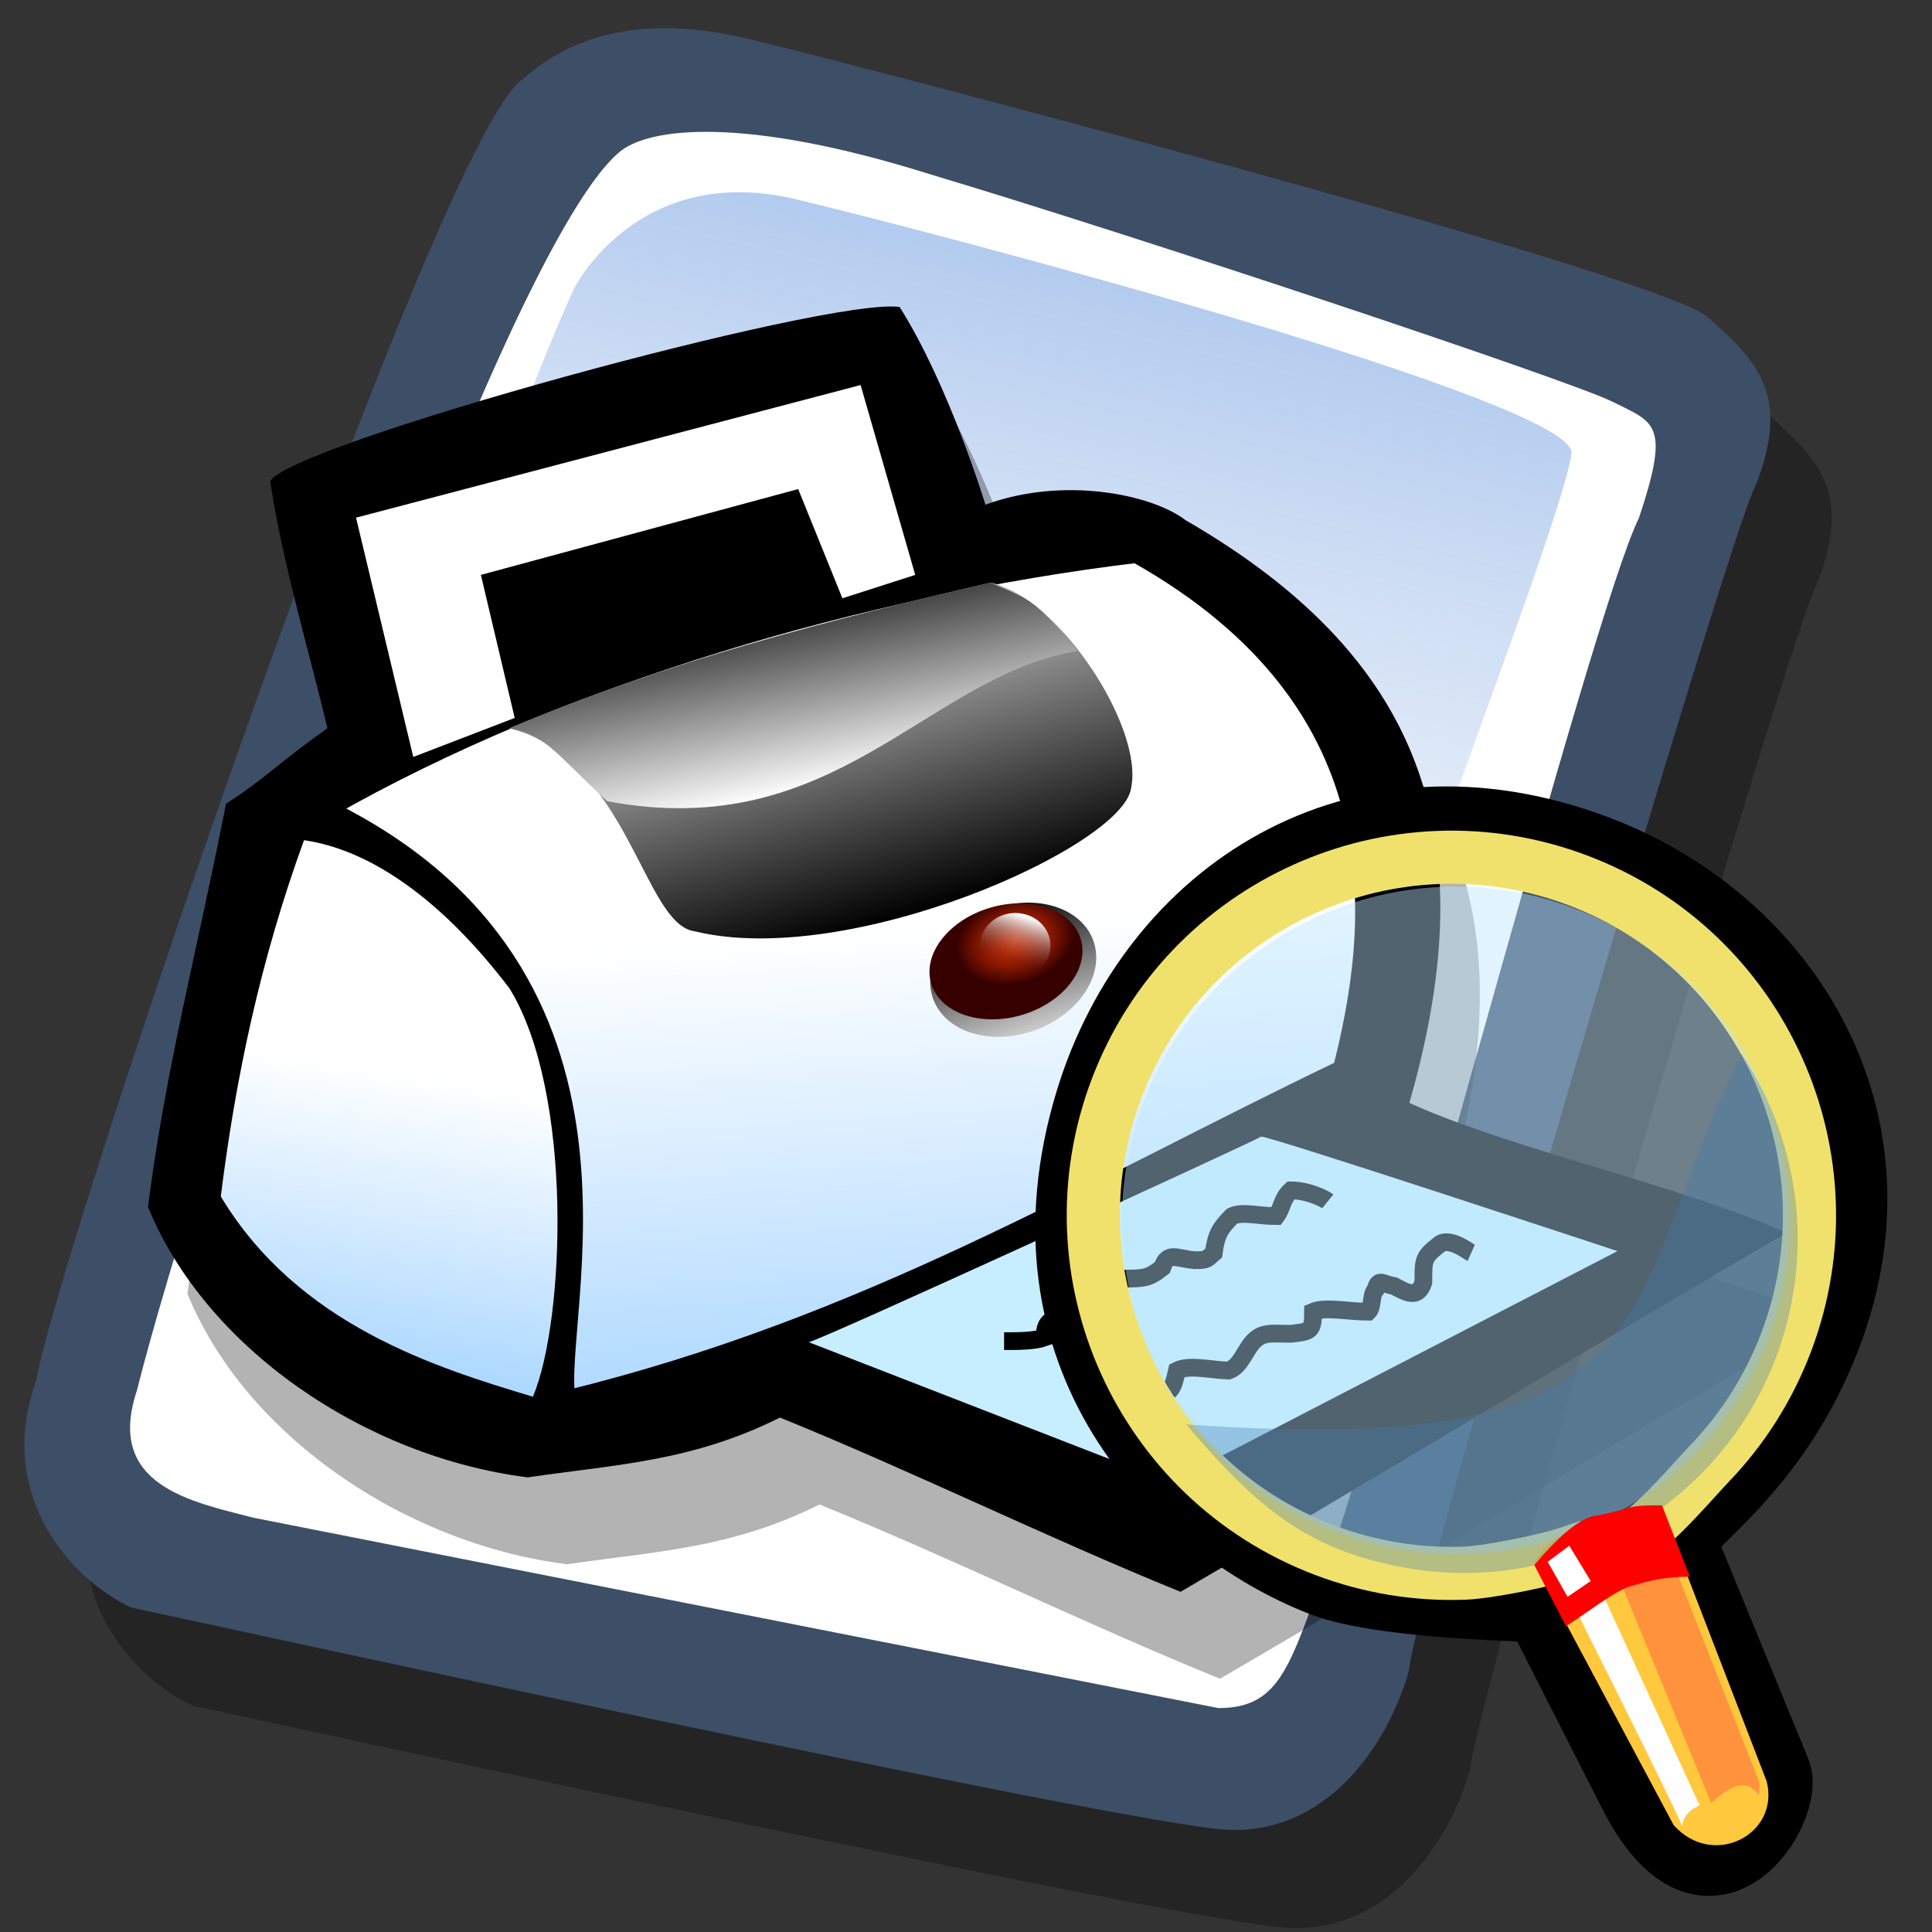 <?xml version="1.0" encoding="UTF-8" standalone="no"?>
<!-- Created with Sodipodi ("http://www.sodipodi.com/") -->
<svg
   xmlns:dc="http://purl.org/dc/elements/1.1/"
   xmlns:cc="http://web.resource.org/cc/"
   xmlns:rdf="http://www.w3.org/1999/02/22-rdf-syntax-ns#"
   xmlns:svg="http://www.w3.org/2000/svg"
   xmlns="http://www.w3.org/2000/svg"
   xmlns:xlink="http://www.w3.org/1999/xlink"
   xmlns:sodipodi="http://sodipodi.sourceforge.net/DTD/sodipodi-0.dtd"
   xmlns:inkscape="http://www.inkscape.org/namespaces/inkscape"
   version="1.0"
   x="0"
   y="0"
   width="90"
   height="90"
   id="svg548"
   sodipodi:version="0.32"
   inkscape:version="0.45.1"
   sodipodi:docname="postscript-viewer.svg"
   sodipodi:docbase="/home/tweenk/GNUtoon/apps"
   inkscape:output_extension="org.inkscape.output.svg.inkscape">
  <rect width="100%" height="100%" fill="#333333" stroke="none"/>
  <sodipodi:namedview
     inkscape:window-height="623"
     inkscape:window-width="795"
     inkscape:pageshadow="2"
     inkscape:pageopacity="0.0"
     guidetolerance="10.0"
     gridtolerance="10.0"
     objecttolerance="10.0"
     borderopacity="1.0"
     bordercolor="#666666"
     pagecolor="#ffffff"
     id="base"
     inkscape:zoom="0.28263889"
     inkscape:cx="-74.700178"
     inkscape:cy="9.3336647"
     inkscape:window-x="114"
     inkscape:window-y="72"
     inkscape:current-layer="svg548" />
  <defs
     id="defs550">
    <linearGradient
       id="linearGradient585">
      <stop
         style="stop-color:#5cb2ff;stop-opacity:1;"
         offset="0"
         id="stop586" />
      <stop
         style="stop-color:#ffffff;stop-opacity:1;"
         offset="1"
         id="stop587" />
    </linearGradient>
    <linearGradient
       id="linearGradient576">
      <stop
         style="stop-color:#ffffff;stop-opacity:1;"
         offset="0"
         id="stop577" />
      <stop
         style="stop-color:#370000;stop-opacity:0;"
         offset="1"
         id="stop578" />
    </linearGradient>
    <linearGradient
       id="linearGradient569">
      <stop
         style="stop-color:#ff3a00;stop-opacity:1;"
         offset="0"
         id="stop570" />
      <stop
         style="stop-color:#370000;stop-opacity:1;"
         offset="1"
         id="stop571" />
    </linearGradient>
    <linearGradient
       id="linearGradient562">
      <stop
         style="stop-color:#000000;stop-opacity:1;"
         offset="0"
         id="stop563" />
      <stop
         style="stop-color:#ffffff;stop-opacity:1;"
         offset="1"
         id="stop564" />
    </linearGradient>
    <linearGradient
       x1="30.592"
       y1="65.83"
       x2="18.436"
       y2="42.389"
       id="linearGradient565"
       xlink:href="#linearGradient562"
       gradientUnits="userSpaceOnUse"
       gradientTransform="scale(1.323,0.756)"
       spreadMethod="pad" />
    <linearGradient
       x1="24.987"
       y1="44.997"
       x2="33.76"
       y2="60.753"
       id="linearGradient567"
       xlink:href="#linearGradient562"
       gradientUnits="userSpaceOnUse"
       gradientTransform="scale(1.588,0.63)"
       spreadMethod="pad" />
    <linearGradient
       x1="49.883"
       y1="51.591"
       x2="48.923"
       y2="54.509"
       id="linearGradient568"
       xlink:href="#linearGradient576"
       gradientUnits="userSpaceOnUse"
       spreadMethod="pad"
       gradientTransform="scale(1.039,0.962)" />
    <radialGradient
       cx="39.977"
       cy="62.035"
       r="2.88"
       fx="39.977"
       fy="62.035"
       id="radialGradient573"
       xlink:href="#linearGradient569"
       gradientUnits="userSpaceOnUse"
       gradientTransform="scale(1.181,0.847)"
       spreadMethod="pad" />
    <linearGradient
       x1="39.173"
       y1="59.184"
       x2="39.54"
       y2="68.907"
       id="linearGradient580"
       xlink:href="#linearGradient562"
       gradientUnits="userSpaceOnUse"
       spreadMethod="pad"
       gradientTransform="scale(1.181,0.847)" />
    <linearGradient
       x1="38.968"
       y1="112.428"
       x2="34.339"
       y2="55.267"
       id="linearGradient584"
       xlink:href="#linearGradient585"
       gradientUnits="userSpaceOnUse"
       gradientTransform="scale(1.107,0.903)"
       spreadMethod="pad" />
    <linearGradient
       x1="18.575"
       y1="70.61"
       x2="21.007"
       y2="44.957"
       id="linearGradient588"
       xlink:href="#linearGradient585"
       gradientUnits="userSpaceOnUse"
       gradientTransform="scale(0.778,1.286)"
       spreadMethod="pad" />
  </defs>
  <g
     style="font-size:12.000;"
     id="g624">
    <defs
       id="defs606">
      <linearGradient
         id="linearGradient612">
        <stop
           style="stop-color:#7fa8e3;stop-opacity:0.741;"
           offset="0"
           id="stop613" />
        <stop
           style="stop-color:#ffffff;stop-opacity:0;"
           offset="1"
           id="stop614" />
      </linearGradient>
      <linearGradient
         x1="50.644"
         y1="5.368"
         x2="35.752"
         y2="68.044"
         id="linearGradient615"
         xlink:href="#linearGradient612"
         gradientUnits="userSpaceOnUse"
         spreadMethod="pad" />
    </defs>
    <path
       d="M 12.816 74.753 C 10.386 73.648 7.071 70.113 8.839 65.251 C 9.723 59.948 25.633 13.102 29.168 10.892 C 31.378 8.904 34.582 8.13 39.112 9.346 C 42.868 10.229 76.677 19.068 78.666 20.836 C 80.654 22.604 82.201 24.04 80.654 27.907 C 79.55 29.896 66.402 74.532 66.181 77.405 C 65.297 80.498 62.756 84.255 58.557 84.034 C 54.359 83.813 15.91 75.416 12.816 74.753 z "
       transform="matrix(1.115,0,0,1.115,-5.305,-3.889)"
       style="fill-opacity:0.301;fill-rule:evenodd;stroke-width:1;"
       id="path794" />
    <path
       d="M 12.816 74.753 C 10.386 73.648 7.071 70.113 8.839 65.251 C 9.723 59.948 25.633 13.102 29.168 10.892 C 31.378 8.904 34.582 8.13 39.112 9.346 C 42.868 10.229 76.677 19.068 78.666 20.836 C 80.654 22.604 82.201 24.04 80.654 27.907 C 79.55 29.896 66.402 74.532 66.181 77.405 C 65.297 80.498 62.756 84.255 58.557 84.034 C 54.359 83.813 15.91 75.416 12.816 74.753 z "
       transform="matrix(1.115,0,0,1.115,-8.162,-8.461)"
       style="fill:#3d4e67;fill-rule:evenodd;stroke-width:1;"
       id="path609" />
    <path
       d="M 17.899 70.996 C 15.358 70.334 11.711 69.671 13.037 65.693 C 15.468 55.971 27.842 18.626 33.146 13.986 C 34.361 12.881 38.449 12.439 46.183 14.87 C 55.022 17.521 72.92 23.488 74.688 24.372 C 76.456 25.256 77.119 25.256 75.793 29.233 C 73.804 33.211 64.966 67.24 62.756 72.985 C 61.209 77.073 60.877 78.951 58.226 78.951 "
       transform="matrix(1.115,0,0,1.115,-8.162,-8.461)"
       style="fill:#ffffff;fill-rule:evenodd;stroke-width:1;"
       id="path608" />
    <path
       d="M 28.75 13.75 C 28.75 13.75 31.875 7.5 39.688 9.375 C 47.5 11.25 78.125 19.375 77.812 21.875 C 77.5 24.375 71.875 39.062 71.562 40.312 C 71.25 41.562 42.5 40.938 31.562 47.5 C 20.625 54.062 12.5 59.688 12.5 59.688 C 12.5 59.688 23.75 24.688 28.75 13.75 z "
       transform="matrix(0.947,0,0,0.947,-0.481,0.41)"
       style="fill:url(#linearGradient615);fill-rule:evenodd;stroke-width:1;"
       id="path636" />
  </g>
  <g
     transform="matrix(0.887,0,0,0.887,5.928,7.266)"
     style="font-size:12px"
     id="g610">
    <path
       d="M 5.282,42.465 C 3.668,50.73 1.907,57.234 0.88,65.205 C 4.108,73.128 13.057,79.29 22.3,80.464 C 27.289,79.73 31.544,79.583 36.532,77.089 C 44.112,80.17 51.545,83.838 59.126,86.919 C 69.298,81.002 83.138,72.59 93.31,66.672 C 87.539,64.032 77.807,61.978 72.036,59.337 C 76.096,45.154 73.552,34.64 59.419,26.473 C 57.512,25.006 52.524,23.979 48.122,25.593 C 48.122,25.593 46.068,18.844 43.281,14.442 C 39.319,13.855 8.803,22.218 7.776,24.272 C 8.46,28.869 10.025,34.053 11.004,38.21 C 8.216,40.166 7.629,40.949 5.282,42.465 z "
       transform="matrix(0.931,0,0,0.931,2.343,-0.949)"
       style="fill-opacity:0.3;fill-rule:evenodd;stroke-width:1"
       id="path592" />
    <path
       d="M 5.282,42.465 C 3.668,50.73 1.907,57.234 0.88,65.205 C 4.108,73.128 13.057,79.29 22.3,80.464 C 27.289,79.73 31.544,79.583 36.532,77.089 C 44.112,80.17 51.545,83.838 59.126,86.919 C 69.298,81.002 83.138,72.59 93.31,66.672 C 87.539,64.032 77.807,61.978 72.036,59.337 C 76.096,45.154 73.552,34.64 59.419,26.473 C 57.512,25.006 52.524,23.979 48.122,25.593 C 48.122,25.593 46.068,18.844 43.281,14.442 C 39.319,13.855 8.803,22.218 7.776,24.272 C 8.46,28.869 10.025,34.053 11.004,38.21 C 8.216,40.166 7.629,40.949 5.282,42.465 z "
       transform="matrix(0.931,0,0,0.931,0.269,-5.514)"
       style="fill-rule:evenodd;stroke-width:1"
       id="path561" />
    <path
       d="M 38.146,72.835 L 58.539,80.757 L 83.774,67.7 C 83.774,67.7 63.821,61.097 63.674,61.244 C 63.527,61.391 38.292,72.981 38.146,72.835 z "
       transform="matrix(0.931,0,0,0.931,0.269,-5.514)"
       style="fill:#c7eeff;fill-rule:evenodd;stroke-width:1"
       id="path556" />
    <path
       d="M 9.683,44.519 C 7.238,51.219 5.82,57.919 4.988,64.618 C 9.341,71.856 17.068,74.253 22.594,75.915 C 24.404,71.661 24.892,58.75 21.273,52.881 C 17.703,48.187 13.693,45.106 9.683,44.519 z "
       transform="matrix(0.931,0,0,0.931,0.269,-5.514)"
       style="fill:url(#linearGradient588);fill-rule:evenodd;stroke-width:1"
       id="path557" />
    <path
       d="M 11.004,42.758 C 30.174,52.148 23.67,71.514 24.501,76.062 C 41.471,71.905 53.746,64.374 68.222,57.429 C 70.227,49.507 71.792,36.89 56.632,28.38 C 41.276,30.239 24.306,35.178 11.004,42.758 z "
       transform="matrix(0.931,0,0,0.931,0.269,-5.514)"
       style="fill:url(#linearGradient584);fill-rule:evenodd;stroke:#000000;stroke-width:1"
       id="path559" />
    <path
       d="M 21.273,38.21 C 27.973,39.971 28.805,49.214 31.69,49.654 C 40.493,51.806 55.898,44.861 56.338,41.584 C 57.072,38.161 52.23,30.776 48.416,29.994 C 39.075,32.146 30.174,34.444 21.273,38.21 z "
       transform="matrix(0.931,0,0,0.931,0.269,-5.514)"
       style="fill:url(#linearGradient565);fill-rule:evenodd;stroke-width:1"
       id="path558" />
    <path
       d="M 15.845,39.824 L 12.617,26.326 L 41.08,18.844 L 44.161,29.554 L 40.053,30.874 L 37.559,24.712 L 19.66,29.554 L 21.567,37.623"
       transform="matrix(0.931,0,0,0.931,0.269,-5.514)"
       style="fill:#ffffff;fill-rule:evenodd;stroke-width:1"
       id="path560" />
    <path
       d="M 21.273,38.21 C 23.409,38.674 23.663,39.418 26.779,42.318 C 39.69,44.763 44.837,35.212 53.346,33.843 C 50.812,30.938 50.91,31.07 48.416,29.994 C 39.075,32.146 30.174,34.444 21.273,38.21 z "
       transform="matrix(0.931,0,0,0.931,0.269,-5.514)"
       style="fill:url(#linearGradient567);fill-rule:evenodd;stroke-width:1"
       id="path566" />
    <path
       d="M 50.763,53.542 C 50.763,55.283 48.791,56.696 46.362,56.696 C 43.932,56.696 41.96,55.283 41.96,53.542 C 41.96,51.8 43.932,50.387 46.362,50.387 C 48.791,50.387 50.763,51.8 50.763,53.542 z "
       transform="matrix(0.969,-0.305,0.286,1.033,-13.707,1.57)"
       style="fill:url(#linearGradient580);fill-rule:evenodd;stroke-width:1"
       id="path581" />
    <path
       d="M 50.763,53.542 C 50.763,55.283 48.791,56.696 46.362,56.696 C 43.932,56.696 41.96,55.283 41.96,53.542 C 41.96,51.8 43.932,50.387 46.362,50.387 C 48.791,50.387 50.763,51.8 50.763,53.542 z "
       transform="matrix(0.893,-0.263,0.263,0.893,-9.333,6.677)"
       style="fill:url(#radialGradient573);fill-rule:evenodd;stroke-width:1"
       id="path583" />
    <path
       d="M 52.524,51.047 C 52.524,52.06 51.636,52.881 50.543,52.881 C 49.45,52.881 48.562,52.06 48.562,51.047 C 48.562,50.035 49.45,49.214 50.543,49.214 C 51.636,49.214 52.524,50.035 52.524,51.047 z "
       transform="matrix(0.931,0,0,0.931,-0.414,-6.06)"
       style="fill:url(#linearGradient568);fill-rule:evenodd;stroke-width:1"
       id="path582" />
    <path
       d="M 75.525,67.799 C 75.346,67.719 74.225,66.816 73.657,67.384 C 72.798,68.051 72.827,68.245 72.827,69.459 C 72.518,70.386 71.954,70.091 71.167,69.666 C 70.516,69.569 70.3,69.194 70.13,69.874 C 69.853,70.151 69.992,70.842 69.715,71.119 C 68.639,71.119 67.275,70.824 66.603,71.119 C 66.603,72.243 66.456,72.232 65.358,72.364 C 64.132,72.364 63.682,72.214 63.075,72.986 C 62.613,73.66 62.406,74.24 61.831,74.439 C 60.811,74.407 59.628,74.088 58.926,74.439 C 58.69,75.442 58.663,75.783 57.473,75.891 C 56.638,75.891 56.643,75.885 56.643,76.721 C 56.334,76.853 56.33,77.004 56.021,77.136"
       transform="matrix(0.931,0,0,0.931,0.269,-5.514)"
       style="fill:none;fill-rule:evenodd;stroke:#000000;stroke-width:1"
       id="path589" />
    <path
       d="M 69.715,65.517 C 69.496,65.339 68.547,64.894 67.64,64.894 C 67.096,65.397 67.176,65.859 66.81,66.347 C 65.789,66.347 64.897,66.075 64.32,66.347 C 63.644,67.023 63.423,67.382 63.283,68.422 C 62.912,68.725 62.998,68.837 62.245,68.837 C 61.19,68.758 60.693,68.307 60.378,69.251 C 59.612,69.857 59.38,69.874 58.096,69.874 C 57.473,69.874 56.747,69.77 56.436,70.082 C 56.19,71.126 56.076,71.344 54.983,71.741 C 54.139,72.318 53.77,72.129 53.739,73.194 C 53.184,73.397 52.301,73.401 51.456,73.401"
       transform="matrix(0.931,0,0,0.931,-1.856,-6.093)"
       style="fill:none;fill-rule:evenodd;stroke:#000000;stroke-width:1"
       id="path590" />
  </g>
  <g
     id="g1105"
     transform="matrix(0.684,0,0,0.684,-81.394,58.023)">
    <path
       style="font-size:12px;fill:none;fill-rule:evenodd;stroke:#000000;stroke-width:4.792"
       d="M 230.257,37.277 L 223.839,24.653 C 223.779,24.536 213.241,24.494 209.037,22.852 C 199.264,19.036 187.923,7.602 193.276,-9.898 C 197.55,-23.842 211.334,-33.101 227.712,-26.921 C 241.17,-21.844 249.857,-7.277 242.391,8.426 C 238.733,16.168 233.151,19.326 233.543,20.282 L 239.925,35.842 C 240.962,38.37 235.321,47.236 230.257,37.277 z "
       id="path634"
       sodipodi:nodetypes="cssssssss" />
    <path
       style="font-size:12px;fill:none;fill-rule:evenodd;stroke:#efe16b;stroke-width:3.619"
       d="M 240.644,6.584 C 239.451,9.73 237.676,12.486 235.488,14.776 C 234.394,15.921 231.908,18.862 230.548,19.638 L 234.819,34.453 L 233.533,35.374 L 225.771,20.953 C 224.288,21.457 220.334,22.251 218.752,22.311 C 215.587,22.431 212.347,21.933 209.2,20.74 C 196.615,15.968 190.273,1.882 195.044,-10.704 C 199.815,-23.29 213.902,-29.632 226.488,-24.86 C 239.074,-20.089 245.416,-6.002 240.644,6.584 z "
       id="path620"
       sodipodi:nodetypes="csccccscccc" />
    <path
       style="font-size:12px;fill:#ffc83d;fill-rule:evenodd"
       d="M 232.158,17.929 L 239.316,36.485 C 240.24,40.106 235.658,42.476 232.979,39.469 L 223.472,21.664 C 224.836,18.887 229.873,17.649 232.158,17.929 z "
       id="path1170"
       sodipodi:nodetypes="ccccc" />
    <path
       style="font-size:12px;fill:#ff933d;fill-rule:evenodd"
       d="M 231.605,18.194 L 238.813,36.547 C 238.846,39.08 238.826,34.833 235.54,37.973 L 228.002,19.612 C 228.362,18.73 229.262,17.803 231.605,18.194 z "
       id="path567"
       sodipodi:nodetypes="ccccc" />
    <path
       style="font-size:12px;fill:#ffffff;fill-rule:evenodd"
       d="M 226.398,19.922 L 234.647,37.912 C 235.127,38.27 233.857,38.092 233.538,39.518 C 233.324,38.697 224.497,21.204 224.497,21.204 L 226.398,19.922 z "
       id="path568"
       sodipodi:nodetypes="ccccc" />
    <path
       sodipodi:type="arc"
       style="font-size:12px;fill:#bae6ff;fill-opacity:0.431;fill-rule:evenodd;stroke:none;stroke-width:1pt"
       id="path611"
       sodipodi:cx="29.499611"
       sodipodi:cy="28.953592"
       sodipodi:rx="18.451067"
       sodipodi:ry="18.451067"
       d="M 47.951 28.954 A 18.451 18.451 0 1 1  11.049,28.954 A 18.451 18.451 0 1 1  47.951 28.954 z"
       transform="matrix(1.152,0.437,-0.437,1.152,196.811,-47.96)" />
    <path
       style="font-size:12px;fill:#437caf;fill-opacity:0.345;fill-rule:evenodd;stroke-width:1pt"
       d="M 237.595,-13.056 C 240.825,-8.217 242.211,-2.145 240.984,4.007 C 239.758,10.16 236.149,15.236 231.31,18.467 C 226.47,21.697 220.399,23.083 214.246,21.856 C 208.093,20.629 204.729,18.018 199.787,12.182 M 199.787,12.182 C 233.68,14.559 229.019,4.287 237.595,-13.056"
       id="path610"
       sodipodi:nodetypes="ccscscs" />
    <path
       style="fill:#ff0000;fill-opacity:1;fill-rule:evenodd;stroke:none;stroke-width:1pt;stroke-linecap:butt;stroke-linejoin:miter;stroke-opacity:1"
       d="M 232.187,17.691 C 229.754,17.685 230.454,17.813 228.019,18.335 C 227.843,18.472 226.71,17.909 223.495,21.764 L 225.648,25.923 C 226.978,25.085 229.083,23.444 230.056,23.198 C 231.485,22.793 232.197,22.58 234.08,22.546 L 232.187,17.691 z "
       id="path651"
       sodipodi:nodetypes="ccccccc" />
    <path
       style="fill:#ffffff;fill-opacity:1;fill-rule:evenodd;stroke:none;stroke-width:1pt;stroke-linecap:butt;stroke-linejoin:miter;stroke-opacity:1"
       d="M 227.335,22.846 L 225.754,23.923 L 224.404,21.536 L 225.876,20.443 L 227.335,22.846 z "
       id="path652"
       sodipodi:nodetypes="ccccc" />
  </g>
</svg>
